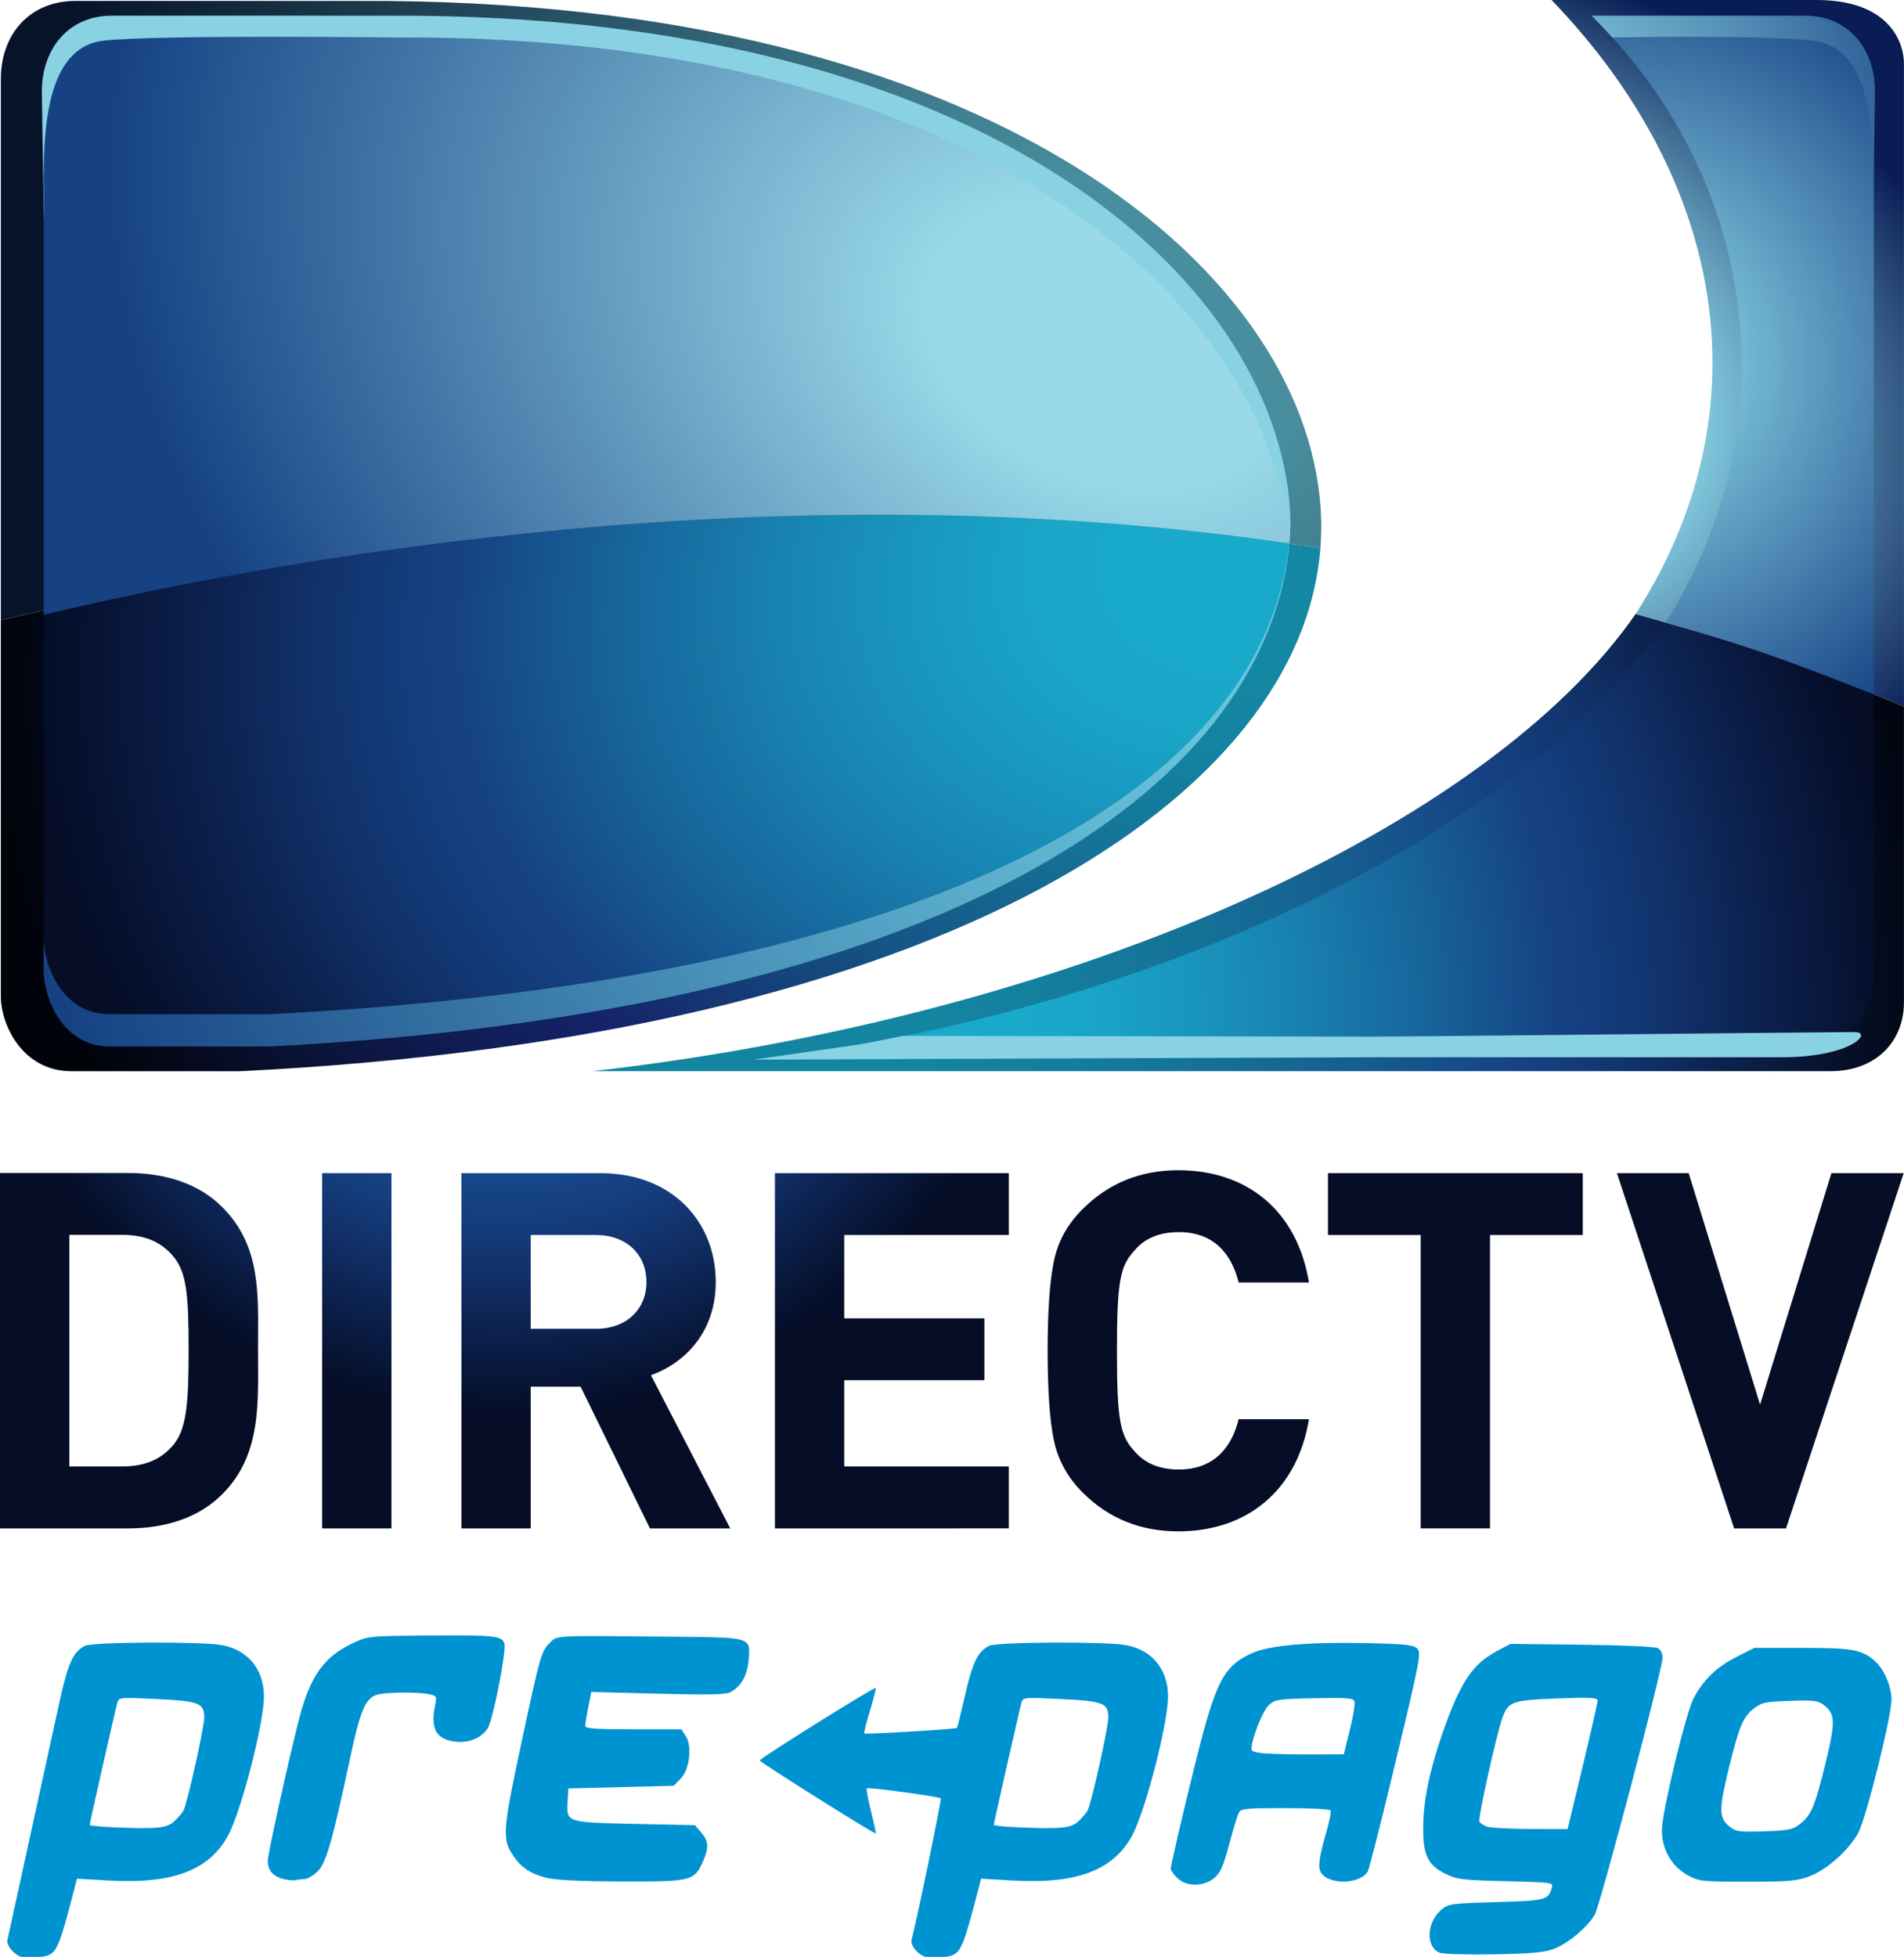 <?xml version="1.0" encoding="UTF-8" standalone="no"?>
<svg
   xmlns:dc="http://purl.org/dc/elements/1.1/"
   xmlns:cc="http://creativecommons.org/ns#"
   xmlns:rdf="http://www.w3.org/1999/02/22-rdf-syntax-ns#"
   xmlns:svg="http://www.w3.org/2000/svg"
   xmlns="http://www.w3.org/2000/svg"
   xmlns:xlink="http://www.w3.org/1999/xlink"
   xmlns:sodipodi="http://sodipodi.sourceforge.net/DTD/sodipodi-0.dtd"
   xmlns:inkscape="http://www.inkscape.org/namespaces/inkscape"
   id="svg2985"
   version="1.1"
   inkscape:version="1.0.2 (e86c870879, 2021-01-15, custom)"
   width="1000"
   height="1027.556"
   sodipodi:docname="DirecTV Prepago.svg">
  <defs
     id="defs2989">
    <linearGradient
       inkscape:collect="always"
       id="linearGradient3203">
      <stop
         style="stop-color:#33689b;stop-opacity:1"
         offset="0"
         id="stop3205" />
      <stop
         style="stop-color:#0e2441;stop-opacity:1"
         offset="1"
         id="stop3207" />
    </linearGradient>
    <linearGradient
       inkscape:collect="always"
       id="linearGradient3187">
      <stop
         style="stop-color:black;stop-opacity:1;"
         offset="0"
         id="stop3189" />
      <stop
         style="stop-color:black;stop-opacity:0;"
         offset="1"
         id="stop3191" />
    </linearGradient>
    <linearGradient
       inkscape:collect="always"
       id="linearGradient3087">
      <stop
         style="stop-color:#a6d7f6;stop-opacity:1"
         offset="0"
         id="stop3089" />
      <stop
         style="stop-color:#33679a;stop-opacity:1"
         offset="1"
         id="stop3091" />
    </linearGradient>
    <linearGradient
       inkscape:collect="always"
       id="linearGradient3067">
      <stop
         style="stop-color:#23b1ed;stop-opacity:1"
         offset="0"
         id="stop3069" />
      <stop
         style="stop-color:#193151;stop-opacity:1"
         offset="1"
         id="stop3071" />
    </linearGradient>
    <radialGradient
       inkscape:collect="always"
       xlink:href="#linearGradient3067"
       id="radialGradient3073"
       cx="220.963"
       cy="44.213"
       fx="220.963"
       fy="44.213"
       r="175.413"
       gradientTransform="matrix(-3.5888064e-5,0.82,-1.057,0,249.659,-49.435)"
       gradientUnits="userSpaceOnUse" />
    <radialGradient
       inkscape:collect="always"
       xlink:href="#linearGradient3087"
       id="radialGradient3093"
       cx="179.006"
       cy="1.485"
       fx="179.006"
       fy="1.485"
       r="174.282"
       gradientTransform="matrix(-1.3836424e-5,0.679,-0.867,-1.1411328e-8,185.329,-51.064)"
       gradientUnits="userSpaceOnUse" />
    <radialGradient
       inkscape:collect="always"
       xlink:href="#linearGradient3187"
       id="radialGradient3193"
       cx="91.586"
       cy="227.345"
       fx="91.586"
       fy="227.345"
       r="176"
       gradientTransform="matrix(-1.6461537e-8,0.255,-0.804,-2.1447142e-6,274.367,187.127)"
       gradientUnits="userSpaceOnUse" />
    <radialGradient
       inkscape:collect="always"
       xlink:href="#linearGradient3203"
       id="radialGradient3209"
       cx="296.643"
       cy="70.087"
       fx="296.643"
       fy="70.087"
       r="94.515"
       gradientTransform="matrix(0,0.306,-0.663,0,343.079,56.202)"
       gradientUnits="userSpaceOnUse" />
    <radialGradient
       inkscape:collect="always"
       xlink:href="#linearGradient3087"
       id="radialGradient3213"
       gradientUnits="userSpaceOnUse"
       gradientTransform="matrix(-1.3836424e-5,0.679,-0.867,-1.1411328e-8,185.329,-51.064)"
       cx="179.006"
       cy="1.485"
       fx="179.006"
       fy="1.485"
       r="174.282" />
    <radialGradient
       inkscape:collect="always"
       xlink:href="#linearGradient3067"
       id="radialGradient3219"
       gradientUnits="userSpaceOnUse"
       gradientTransform="matrix(-3.5888064e-5,0.82,-1.057,0,249.659,-49.435)"
       cx="220.963"
       cy="44.213"
       fx="220.963"
       fy="44.213"
       r="175.413" />
    <radialGradient
       inkscape:collect="always"
       xlink:href="#linearGradient3203"
       id="radialGradient3245"
       gradientUnits="userSpaceOnUse"
       gradientTransform="matrix(0,0.306,-0.663,0,343.079,56.202)"
       cx="296.643"
       cy="70.087"
       fx="296.643"
       fy="70.087"
       r="94.515" />
    <radialGradient
       inkscape:collect="always"
       xlink:href="#linearGradient3203"
       id="radialGradient3275"
       gradientUnits="userSpaceOnUse"
       gradientTransform="matrix(0,0.306,-0.663,0,343.079,56.202)"
       cx="296.643"
       cy="70.087"
       fx="296.643"
       fy="70.087"
       r="94.515" />
    <radialGradient
       inkscape:collect="always"
       xlink:href="#linearGradient3067"
       id="radialGradient3308"
       gradientUnits="userSpaceOnUse"
       gradientTransform="matrix(-3.5888064e-5,0.82,-1.057,0,249.659,-49.435)"
       cx="220.963"
       cy="44.213"
       fx="220.963"
       fy="44.213"
       r="175.413" />
    <radialGradient
       inkscape:collect="always"
       xlink:href="#linearGradient3087"
       id="radialGradient3320"
       gradientUnits="userSpaceOnUse"
       gradientTransform="matrix(-1.3836424e-5,0.679,-0.867,-1.1411328e-8,185.329,-51.064)"
       cx="179.006"
       cy="1.485"
       fx="179.006"
       fy="1.485"
       r="174.282" />
    <radialGradient
       id="SVGID_1_"
       cx="249.825"
       cy="-104.172"
       r="44.112"
       gradientTransform="matrix(1,0,0,-1,-159.11,-2.755)"
       gradientUnits="userSpaceOnUse">
      <stop
         offset="0"
         style="stop-color:#0E3092"
         id="stop2833" />
      <stop
         offset="1"
         style="stop-color:#060A32"
         id="stop2835" />
    </radialGradient>
    <radialGradient
       id="SVGID_2_"
       cx="204.022"
       cy="-72.352"
       r="48.938"
       gradientTransform="matrix(1,0,0,-1,-159.11,-2.755)"
       gradientUnits="userSpaceOnUse">
      <stop
         offset="0"
         style="stop-color:#19A9CB"
         id="stop2840" />
      <stop
         offset="0.064"
         style="stop-color:#19A4C8"
         id="stop2842" />
      <stop
         offset="0.155"
         style="stop-color:#1996BE"
         id="stop2844" />
      <stop
         offset="0.261"
         style="stop-color:#1981B0"
         id="stop2846" />
      <stop
         offset="0.38"
         style="stop-color:#18649C"
         id="stop2848" />
      <stop
         offset="0.5"
         style="stop-color:#164385"
         id="stop2850" />
      <stop
         offset="0.541"
         style="stop-color:#153E7E"
         id="stop2852" />
      <stop
         offset="0.611"
         style="stop-color:#12326B"
         id="stop2854" />
      <stop
         offset="0.7"
         style="stop-color:#0C224F"
         id="stop2856" />
      <stop
         offset="0.804"
         style="stop-color:#06112E"
         id="stop2858" />
      <stop
         offset="0.828"
         style="stop-color:#050D27"
         id="stop2860" />
    </radialGradient>
    <radialGradient
       id="SVGID_3_"
       cx="203.953"
       cy="-71.673"
       r="49.62"
       gradientTransform="matrix(1,0,0,-1,-159.11,-2.755)"
       gradientUnits="userSpaceOnUse">
      <stop
         offset="0"
         style="stop-color:#19A9CB"
         id="stop2865" />
      <stop
         offset="0.064"
         style="stop-color:#19A4C8"
         id="stop2867" />
      <stop
         offset="0.155"
         style="stop-color:#1996BE"
         id="stop2869" />
      <stop
         offset="0.261"
         style="stop-color:#1981B0"
         id="stop2871" />
      <stop
         offset="0.38"
         style="stop-color:#18649C"
         id="stop2873" />
      <stop
         offset="0.5"
         style="stop-color:#164385"
         id="stop2875" />
      <stop
         offset="0.541"
         style="stop-color:#153E7E"
         id="stop2877" />
      <stop
         offset="0.611"
         style="stop-color:#12326B"
         id="stop2879" />
      <stop
         offset="0.7"
         style="stop-color:#0C224F"
         id="stop2881" />
      <stop
         offset="0.804"
         style="stop-color:#06112E"
         id="stop2883" />
      <stop
         offset="0.828"
         style="stop-color:#050D27"
         id="stop2885" />
    </radialGradient>
    <radialGradient
       id="SVGID_4_"
       cx="202.98"
       cy="-71.673"
       r="49.622"
       gradientTransform="matrix(1,0,0,-1,-159.11,-2.755)"
       gradientUnits="userSpaceOnUse">
      <stop
         offset="0"
         style="stop-color:#19A9CB"
         id="stop2890" />
      <stop
         offset="0.064"
         style="stop-color:#19A4C8"
         id="stop2892" />
      <stop
         offset="0.155"
         style="stop-color:#1996BE"
         id="stop2894" />
      <stop
         offset="0.261"
         style="stop-color:#1981B0"
         id="stop2896" />
      <stop
         offset="0.38"
         style="stop-color:#18649C"
         id="stop2898" />
      <stop
         offset="0.5"
         style="stop-color:#164385"
         id="stop2900" />
      <stop
         offset="0.541"
         style="stop-color:#153E7E"
         id="stop2902" />
      <stop
         offset="0.611"
         style="stop-color:#12326B"
         id="stop2904" />
      <stop
         offset="0.7"
         style="stop-color:#0C224F"
         id="stop2906" />
      <stop
         offset="0.804"
         style="stop-color:#06112E"
         id="stop2908" />
      <stop
         offset="0.828"
         style="stop-color:#050D27"
         id="stop2910" />
    </radialGradient>
    <radialGradient
       id="SVGID_5_"
       cx="202.208"
       cy="-71.673"
       r="49.619"
       gradientTransform="matrix(1,0,0,-1,-159.11,-2.755)"
       gradientUnits="userSpaceOnUse">
      <stop
         offset="0"
         style="stop-color:#19A9CB"
         id="stop2915" />
      <stop
         offset="0.064"
         style="stop-color:#19A4C8"
         id="stop2917" />
      <stop
         offset="0.155"
         style="stop-color:#1996BE"
         id="stop2919" />
      <stop
         offset="0.261"
         style="stop-color:#1981B0"
         id="stop2921" />
      <stop
         offset="0.38"
         style="stop-color:#18649C"
         id="stop2923" />
      <stop
         offset="0.5"
         style="stop-color:#164385"
         id="stop2925" />
      <stop
         offset="0.541"
         style="stop-color:#153E7E"
         id="stop2927" />
      <stop
         offset="0.611"
         style="stop-color:#12326B"
         id="stop2929" />
      <stop
         offset="0.7"
         style="stop-color:#0C224F"
         id="stop2931" />
      <stop
         offset="0.804"
         style="stop-color:#06112E"
         id="stop2933" />
      <stop
         offset="0.828"
         style="stop-color:#050D27"
         id="stop2935" />
    </radialGradient>
    <radialGradient
       id="SVGID_6_"
       cx="201.68"
       cy="-71.672"
       r="49.619"
       gradientTransform="matrix(1,0,0,-1,-159.11,-2.755)"
       gradientUnits="userSpaceOnUse">
      <stop
         offset="0"
         style="stop-color:#19A9CB"
         id="stop2940" />
      <stop
         offset="0.064"
         style="stop-color:#19A4C8"
         id="stop2942" />
      <stop
         offset="0.155"
         style="stop-color:#1996BE"
         id="stop2944" />
      <stop
         offset="0.261"
         style="stop-color:#1981B0"
         id="stop2946" />
      <stop
         offset="0.38"
         style="stop-color:#18649C"
         id="stop2948" />
      <stop
         offset="0.5"
         style="stop-color:#164385"
         id="stop2950" />
      <stop
         offset="0.541"
         style="stop-color:#153E7E"
         id="stop2952" />
      <stop
         offset="0.611"
         style="stop-color:#12326B"
         id="stop2954" />
      <stop
         offset="0.7"
         style="stop-color:#0C224F"
         id="stop2956" />
      <stop
         offset="0.804"
         style="stop-color:#06112E"
         id="stop2958" />
      <stop
         offset="0.828"
         style="stop-color:#050D27"
         id="stop2960" />
    </radialGradient>
    <radialGradient
       id="SVGID_7_"
       cx="201.69"
       cy="-71.672"
       r="49.616"
       gradientTransform="matrix(1,0,0,-1,-159.11,-2.755)"
       gradientUnits="userSpaceOnUse">
      <stop
         offset="0"
         style="stop-color:#19A9CB"
         id="stop2965" />
      <stop
         offset="0.064"
         style="stop-color:#19A4C8"
         id="stop2967" />
      <stop
         offset="0.155"
         style="stop-color:#1996BE"
         id="stop2969" />
      <stop
         offset="0.261"
         style="stop-color:#1981B0"
         id="stop2971" />
      <stop
         offset="0.38"
         style="stop-color:#18649C"
         id="stop2973" />
      <stop
         offset="0.5"
         style="stop-color:#164385"
         id="stop2975" />
      <stop
         offset="0.541"
         style="stop-color:#153E7E"
         id="stop2977" />
      <stop
         offset="0.611"
         style="stop-color:#12326B"
         id="stop2979" />
      <stop
         offset="0.7"
         style="stop-color:#0C224F"
         id="stop2981" />
      <stop
         offset="0.804"
         style="stop-color:#06112E"
         id="stop2983" />
      <stop
         offset="0.828"
         style="stop-color:#050D27"
         id="stop2985" />
    </radialGradient>
    <radialGradient
       id="SVGID_8_"
       cx="201.37"
       cy="-71.673"
       r="49.62"
       gradientTransform="matrix(1,0,0,-1,-159.11,-2.755)"
       gradientUnits="userSpaceOnUse">
      <stop
         offset="0"
         style="stop-color:#19A9CB"
         id="stop2990" />
      <stop
         offset="0.064"
         style="stop-color:#19A4C8"
         id="stop2992" />
      <stop
         offset="0.155"
         style="stop-color:#1996BE"
         id="stop2994" />
      <stop
         offset="0.261"
         style="stop-color:#1981B0"
         id="stop2996" />
      <stop
         offset="0.38"
         style="stop-color:#18649C"
         id="stop2998" />
      <stop
         offset="0.5"
         style="stop-color:#164385"
         id="stop3000" />
      <stop
         offset="0.541"
         style="stop-color:#153E7E"
         id="stop3002" />
      <stop
         offset="0.611"
         style="stop-color:#12326B"
         id="stop3004" />
      <stop
         offset="0.7"
         style="stop-color:#0C224F"
         id="stop3006" />
      <stop
         offset="0.804"
         style="stop-color:#06112E"
         id="stop3008" />
      <stop
         offset="0.828"
         style="stop-color:#050D27"
         id="stop3010" />
    </radialGradient>
    <radialGradient
       id="SVGID_9_"
       cx="283.023"
       cy="-36.487"
       r="31.683"
       gradientTransform="matrix(1,0,0,-1,-159.11,-2.755)"
       gradientUnits="userSpaceOnUse">
      <stop
         offset="0.16"
         style="stop-color:#88D2E4"
         id="stop3017" />
      <stop
         offset="1"
         style="stop-color:#164284"
         id="stop3019" />
    </radialGradient>
    <radialGradient
       id="SVGID_10_"
       cx="256.483"
       cy="84.883"
       r="51.365"
       fx="251.497"
       fy="85.261"
       gradientTransform="matrix(0.973,0.284,0.198,-0.698,-155.356,22.111)"
       gradientUnits="userSpaceOnUse">
      <stop
         offset="0.415"
         style="stop-color:#88D2E4"
         id="stop3024" />
      <stop
         offset="0.862"
         style="stop-color:#091C54"
         id="stop3026" />
    </radialGradient>
    <radialGradient
       id="SVGID_11_"
       cx="218.149"
       cy="-84.57"
       r="88.348"
       gradientTransform="matrix(1,0,0,-1,-159.11,-2.755)"
       gradientUnits="userSpaceOnUse">
      <stop
         offset="0.139"
         style="stop-color:#1485A0"
         id="stop3031" />
      <stop
         offset="0.206"
         style="stop-color:#1483A0"
         id="stop3033" />
      <stop
         offset="0.301"
         style="stop-color:#147C9D"
         id="stop3035" />
      <stop
         offset="0.412"
         style="stop-color:#157098"
         id="stop3037" />
      <stop
         offset="0.536"
         style="stop-color:#165D90"
         id="stop3039" />
      <stop
         offset="0.663"
         style="stop-color:#164284"
         id="stop3041" />
      <stop
         offset="0.695"
         style="stop-color:#143E7D"
         id="stop3043" />
      <stop
         offset="0.751"
         style="stop-color:#11346C"
         id="stop3045" />
      <stop
         offset="0.822"
         style="stop-color:#0D2452"
         id="stop3047" />
      <stop
         offset="0.907"
         style="stop-color:#071431"
         id="stop3049" />
      <stop
         offset="1"
         style="stop-color:#010510"
         id="stop3051" />
    </radialGradient>
    <radialGradient
       id="SVGID_12_"
       cx="230.604"
       cy="-83.67"
       r="73.396"
       gradientTransform="matrix(1,0,0,-1,-159.11,-2.755)"
       gradientUnits="userSpaceOnUse">
      <stop
         offset="0.139"
         style="stop-color:#19A9CB"
         id="stop3056" />
      <stop
         offset="0.206"
         style="stop-color:#19A4C8"
         id="stop3058" />
      <stop
         offset="0.301"
         style="stop-color:#1996BE"
         id="stop3060" />
      <stop
         offset="0.412"
         style="stop-color:#1881AF"
         id="stop3062" />
      <stop
         offset="0.536"
         style="stop-color:#17649B"
         id="stop3064" />
      <stop
         offset="0.663"
         style="stop-color:#164284"
         id="stop3066" />
      <stop
         offset="0.705"
         style="stop-color:#143D7D"
         id="stop3068" />
      <stop
         offset="0.777"
         style="stop-color:#11326A"
         id="stop3070" />
      <stop
         offset="0.869"
         style="stop-color:#0C214E"
         id="stop3072" />
      <stop
         offset="0.976"
         style="stop-color:#06102E"
         id="stop3074" />
      <stop
         offset="1"
         style="stop-color:#050D27"
         id="stop3076" />
    </radialGradient>
    <radialGradient
       id="SVGID_13_"
       cx="-370.239"
       cy="681.286"
       r="88.094"
       fx="-377.718"
       fy="682.933"
       gradientTransform="matrix(-0.978,0.269,0.201,0.752,-404.349,-364.798)"
       gradientUnits="userSpaceOnUse">
      <stop
         offset="0.139"
         style="stop-color:#1487A3"
         id="stop3081" />
      <stop
         offset="0.196"
         style="stop-color:#1483A1"
         id="stop3083" />
      <stop
         offset="0.276"
         style="stop-color:#147A9B"
         id="stop3085" />
      <stop
         offset="0.371"
         style="stop-color:#156A92"
         id="stop3087" />
      <stop
         offset="0.476"
         style="stop-color:#155485"
         id="stop3089-4" />
      <stop
         offset="0.588"
         style="stop-color:#153875"
         id="stop3091-1" />
      <stop
         offset="0.663"
         style="stop-color:#152369"
         id="stop3093" />
      <stop
         offset="0.698"
         style="stop-color:#132163"
         id="stop3095" />
      <stop
         offset="0.756"
         style="stop-color:#101C55"
         id="stop3097-3" />
      <stop
         offset="0.832"
         style="stop-color:#0B153E"
         id="stop3099-6" />
      <stop
         offset="0.921"
         style="stop-color:#060B22"
         id="stop3101" />
      <stop
         offset="1"
         style="stop-color:#000309"
         id="stop3103" />
    </radialGradient>
    <radialGradient
       id="SVGID_14_"
       cx="256.669"
       cy="160.092"
       r="85.953"
       fx="248.326"
       fy="160.725"
       gradientTransform="matrix(0.925,0.418,0.292,-0.664,-189.009,33.577)"
       gradientUnits="userSpaceOnUse">
      <stop
         offset="0.16"
         style="stop-color:#488E9E"
         id="stop3108" />
      <stop
         offset="1"
         style="stop-color:#071329"
         id="stop3110" />
    </radialGradient>
    <radialGradient
       id="SVGID_15_"
       cx="-371.986"
       cy="681.587"
       r="82.869"
       fx="-379.021"
       fy="683.137"
       gradientTransform="matrix(-0.978,0.269,0.201,0.752,-407.888,-364.866)"
       gradientUnits="userSpaceOnUse">
      <stop
         offset="0.139"
         style="stop-color:#19A9CB"
         id="stop3115" />
      <stop
         offset="0.206"
         style="stop-color:#19A4C8"
         id="stop3117" />
      <stop
         offset="0.301"
         style="stop-color:#1996BE"
         id="stop3119" />
      <stop
         offset="0.412"
         style="stop-color:#1881AF"
         id="stop3121" />
      <stop
         offset="0.536"
         style="stop-color:#17649B"
         id="stop3123" />
      <stop
         offset="0.663"
         style="stop-color:#164284"
         id="stop3125" />
      <stop
         offset="0.705"
         style="stop-color:#143D7D"
         id="stop3127" />
      <stop
         offset="0.777"
         style="stop-color:#11326A"
         id="stop3129" />
      <stop
         offset="0.869"
         style="stop-color:#0C214E"
         id="stop3131" />
      <stop
         offset="0.976"
         style="stop-color:#06102E"
         id="stop3133" />
      <stop
         offset="1"
         style="stop-color:#050D27"
         id="stop3135" />
    </radialGradient>
    <radialGradient
       id="SVGID_16_"
       cx="254.893"
       cy="159.362"
       r="80.504"
       fx="247.079"
       fy="159.954"
       gradientTransform="matrix(0.925,0.418,0.292,-0.664,-188.952,34.585)"
       gradientUnits="userSpaceOnUse">
      <stop
         offset="0.16"
         style="stop-color:#99D9E8"
         id="stop3140" />
      <stop
         offset="1"
         style="stop-color:#164284"
         id="stop3142" />
    </radialGradient>
    <radialGradient
       id="SVGID_17_"
       cx="503.027"
       cy="-54.876"
       r="96.344"
       gradientTransform="matrix(0.95,0,0,-1,-378.431,-2.755)"
       gradientUnits="userSpaceOnUse">
      <stop
         offset="0"
         style="stop-color:#69C7DD"
         id="stop3153" />
      <stop
         offset="0.128"
         style="stop-color:#65C0D8"
         id="stop3155" />
      <stop
         offset="0.309"
         style="stop-color:#5AADCB"
         id="stop3157" />
      <stop
         offset="0.521"
         style="stop-color:#4890B7"
         id="stop3159" />
      <stop
         offset="0.758"
         style="stop-color:#306A9E"
         id="stop3161" />
      <stop
         offset="1"
         style="stop-color:#164284"
         id="stop3163" />
    </radialGradient>
    <radialGradient
       id="SVGID_18_"
       cx="283.023"
       cy="-36.487"
       r="31.683"
       gradientTransform="matrix(1,0,0,-1,-159.11,-2.755)"
       gradientUnits="userSpaceOnUse">
      <stop
         offset="0.16"
         style="stop-color:#88D2E4"
         id="stop3172" />
      <stop
         offset="1"
         style="stop-color:#164284"
         id="stop3174" />
    </radialGradient>
    <radialGradient
       id="SVGID_19_"
       cx="275.165"
       cy="-21.462"
       r="34.491"
       gradientTransform="matrix(1,0,0,-1,-159.11,-2.755)"
       gradientUnits="userSpaceOnUse">
      <stop
         offset="0"
         style="stop-color:#88D2E4"
         id="stop3179" />
      <stop
         offset="0.128"
         style="stop-color:#82CBDF"
         id="stop3181" />
      <stop
         offset="0.309"
         style="stop-color:#73B6D0"
         id="stop3183" />
      <stop
         offset="0.521"
         style="stop-color:#5A96BA"
         id="stop3185" />
      <stop
         offset="0.758"
         style="stop-color:#396DA0"
         id="stop3187" />
      <stop
         offset="1"
         style="stop-color:#164284"
         id="stop3189-3" />
    </radialGradient>
  </defs>
  <sodipodi:namedview
     pagecolor="#ffffff"
     bordercolor="#666666"
     borderopacity="1"
     objecttolerance="10"
     gridtolerance="10"
     guidetolerance="10"
     inkscape:pageopacity="0"
     inkscape:pageshadow="2"
     inkscape:window-width="1366"
     inkscape:window-height="705"
     id="namedview2987"
     showgrid="false"
     inkscape:zoom="0.31008436"
     inkscape:cx="148.73565"
     inkscape:cy="653.16517"
     inkscape:window-x="-8"
     inkscape:window-y="-8"
     inkscape:window-maximized="1"
     inkscape:current-layer="g3328"
     fit-margin-top="0"
     fit-margin-left="0"
     fit-margin-right="0"
     fit-margin-bottom="0"
     inkscape:document-rotation="0" />
  <g
     id="g3328"
     transform="translate(0.322,171.51)">
    <g
       id="g1529">
      <g
         transform="matrix(7.239,0,0,7.239,-53.478,-224.174)"
         id="g3196">
        <g
           id="g3015">
          <radialGradient
             id="radialGradient3814"
             cx="249.825"
             cy="-104.172"
             r="44.112"
             gradientTransform="matrix(1,0,0,-1,-159.11,-2.755)"
             gradientUnits="userSpaceOnUse">
            <stop
               offset="0"
               style="stop-color:#0E3092"
               id="stop3810" />
            <stop
               offset="1"
               style="stop-color:#060A32"
               id="stop3812" />
          </radialGradient>
          <radialGradient
             id="radialGradient3839"
             cx="204.022"
             cy="-72.352"
             r="48.938"
             gradientTransform="matrix(1,0,0,-1,-159.11,-2.755)"
             gradientUnits="userSpaceOnUse">
            <stop
               offset="0"
               style="stop-color:#19A9CB"
               id="stop3817" />
            <stop
               offset="0.064"
               style="stop-color:#19A4C8"
               id="stop3819" />
            <stop
               offset="0.155"
               style="stop-color:#1996BE"
               id="stop3821" />
            <stop
               offset="0.261"
               style="stop-color:#1981B0"
               id="stop3823" />
            <stop
               offset="0.38"
               style="stop-color:#18649C"
               id="stop3825" />
            <stop
               offset="0.5"
               style="stop-color:#164385"
               id="stop3827" />
            <stop
               offset="0.541"
               style="stop-color:#153E7E"
               id="stop3829" />
            <stop
               offset="0.611"
               style="stop-color:#12326B"
               id="stop3831" />
            <stop
               offset="0.7"
               style="stop-color:#0C224F"
               id="stop3833" />
            <stop
               offset="0.804"
               style="stop-color:#06112E"
               id="stop3835" />
            <stop
               offset="0.828"
               style="stop-color:#050D27"
               id="stop3837" />
          </radialGradient>
          <radialGradient
             id="radialGradient3864"
             cx="203.953"
             cy="-71.673"
             r="49.62"
             gradientTransform="matrix(1,0,0,-1,-159.11,-2.755)"
             gradientUnits="userSpaceOnUse">
            <stop
               offset="0"
               style="stop-color:#19A9CB"
               id="stop3842" />
            <stop
               offset="0.064"
               style="stop-color:#19A4C8"
               id="stop3844" />
            <stop
               offset="0.155"
               style="stop-color:#1996BE"
               id="stop3846" />
            <stop
               offset="0.261"
               style="stop-color:#1981B0"
               id="stop3848" />
            <stop
               offset="0.38"
               style="stop-color:#18649C"
               id="stop3850" />
            <stop
               offset="0.5"
               style="stop-color:#164385"
               id="stop3852" />
            <stop
               offset="0.541"
               style="stop-color:#153E7E"
               id="stop3854" />
            <stop
               offset="0.611"
               style="stop-color:#12326B"
               id="stop3856" />
            <stop
               offset="0.7"
               style="stop-color:#0C224F"
               id="stop3858" />
            <stop
               offset="0.804"
               style="stop-color:#06112E"
               id="stop3860" />
            <stop
               offset="0.828"
               style="stop-color:#050D27"
               id="stop3862" />
          </radialGradient>
          <radialGradient
             id="radialGradient3889"
             cx="202.98"
             cy="-71.673"
             r="49.622"
             gradientTransform="matrix(1,0,0,-1,-159.11,-2.755)"
             gradientUnits="userSpaceOnUse">
            <stop
               offset="0"
               style="stop-color:#19A9CB"
               id="stop3867" />
            <stop
               offset="0.064"
               style="stop-color:#19A4C8"
               id="stop3869" />
            <stop
               offset="0.155"
               style="stop-color:#1996BE"
               id="stop3871" />
            <stop
               offset="0.261"
               style="stop-color:#1981B0"
               id="stop3873" />
            <stop
               offset="0.38"
               style="stop-color:#18649C"
               id="stop3875" />
            <stop
               offset="0.5"
               style="stop-color:#164385"
               id="stop3877" />
            <stop
               offset="0.541"
               style="stop-color:#153E7E"
               id="stop3879" />
            <stop
               offset="0.611"
               style="stop-color:#12326B"
               id="stop3881" />
            <stop
               offset="0.7"
               style="stop-color:#0C224F"
               id="stop3883" />
            <stop
               offset="0.804"
               style="stop-color:#06112E"
               id="stop3885" />
            <stop
               offset="0.828"
               style="stop-color:#050D27"
               id="stop3887" />
          </radialGradient>
          <radialGradient
             id="radialGradient3914"
             cx="202.208"
             cy="-71.673"
             r="49.619"
             gradientTransform="matrix(1,0,0,-1,-159.11,-2.755)"
             gradientUnits="userSpaceOnUse">
            <stop
               offset="0"
               style="stop-color:#19A9CB"
               id="stop3892" />
            <stop
               offset="0.064"
               style="stop-color:#19A4C8"
               id="stop3894" />
            <stop
               offset="0.155"
               style="stop-color:#1996BE"
               id="stop3896" />
            <stop
               offset="0.261"
               style="stop-color:#1981B0"
               id="stop3898" />
            <stop
               offset="0.38"
               style="stop-color:#18649C"
               id="stop3900" />
            <stop
               offset="0.5"
               style="stop-color:#164385"
               id="stop3902" />
            <stop
               offset="0.541"
               style="stop-color:#153E7E"
               id="stop3904" />
            <stop
               offset="0.611"
               style="stop-color:#12326B"
               id="stop3906" />
            <stop
               offset="0.7"
               style="stop-color:#0C224F"
               id="stop3908" />
            <stop
               offset="0.804"
               style="stop-color:#06112E"
               id="stop3910" />
            <stop
               offset="0.828"
               style="stop-color:#050D27"
               id="stop3912" />
          </radialGradient>
          <radialGradient
             id="radialGradient3939"
             cx="201.68"
             cy="-71.672"
             r="49.619"
             gradientTransform="matrix(1,0,0,-1,-159.11,-2.755)"
             gradientUnits="userSpaceOnUse">
            <stop
               offset="0"
               style="stop-color:#19A9CB"
               id="stop3917" />
            <stop
               offset="0.064"
               style="stop-color:#19A4C8"
               id="stop3919" />
            <stop
               offset="0.155"
               style="stop-color:#1996BE"
               id="stop3921" />
            <stop
               offset="0.261"
               style="stop-color:#1981B0"
               id="stop3923" />
            <stop
               offset="0.38"
               style="stop-color:#18649C"
               id="stop3925" />
            <stop
               offset="0.5"
               style="stop-color:#164385"
               id="stop3927" />
            <stop
               offset="0.541"
               style="stop-color:#153E7E"
               id="stop3929" />
            <stop
               offset="0.611"
               style="stop-color:#12326B"
               id="stop3931" />
            <stop
               offset="0.7"
               style="stop-color:#0C224F"
               id="stop3933" />
            <stop
               offset="0.804"
               style="stop-color:#06112E"
               id="stop3935" />
            <stop
               offset="0.828"
               style="stop-color:#050D27"
               id="stop3937" />
          </radialGradient>
          <radialGradient
             id="radialGradient3964"
             cx="201.69"
             cy="-71.672"
             r="49.616"
             gradientTransform="matrix(1,0,0,-1,-159.11,-2.755)"
             gradientUnits="userSpaceOnUse">
            <stop
               offset="0"
               style="stop-color:#19A9CB"
               id="stop3942" />
            <stop
               offset="0.064"
               style="stop-color:#19A4C8"
               id="stop3944" />
            <stop
               offset="0.155"
               style="stop-color:#1996BE"
               id="stop3946" />
            <stop
               offset="0.261"
               style="stop-color:#1981B0"
               id="stop3948" />
            <stop
               offset="0.38"
               style="stop-color:#18649C"
               id="stop3950" />
            <stop
               offset="0.5"
               style="stop-color:#164385"
               id="stop3952" />
            <stop
               offset="0.541"
               style="stop-color:#153E7E"
               id="stop3954" />
            <stop
               offset="0.611"
               style="stop-color:#12326B"
               id="stop3956" />
            <stop
               offset="0.7"
               style="stop-color:#0C224F"
               id="stop3958" />
            <stop
               offset="0.804"
               style="stop-color:#06112E"
               id="stop3960" />
            <stop
               offset="0.828"
               style="stop-color:#050D27"
               id="stop3962" />
          </radialGradient>
          <radialGradient
             id="radialGradient3989"
             cx="201.37"
             cy="-71.673"
             r="49.62"
             gradientTransform="matrix(1,0,0,-1,-159.11,-2.755)"
             gradientUnits="userSpaceOnUse">
            <stop
               offset="0"
               style="stop-color:#19A9CB"
               id="stop3967" />
            <stop
               offset="0.064"
               style="stop-color:#19A4C8"
               id="stop3969" />
            <stop
               offset="0.155"
               style="stop-color:#1996BE"
               id="stop3971" />
            <stop
               offset="0.261"
               style="stop-color:#1981B0"
               id="stop3973" />
            <stop
               offset="0.38"
               style="stop-color:#18649C"
               id="stop3975" />
            <stop
               offset="0.5"
               style="stop-color:#164385"
               id="stop3977" />
            <stop
               offset="0.541"
               style="stop-color:#153E7E"
               id="stop3979" />
            <stop
               offset="0.611"
               style="stop-color:#12326B"
               id="stop3981" />
            <stop
               offset="0.7"
               style="stop-color:#0C224F"
               id="stop3983" />
            <stop
               offset="0.804"
               style="stop-color:#06112E"
               id="stop3985" />
            <stop
               offset="0.828"
               style="stop-color:#050D27"
               id="stop3987" />
          </radialGradient>
        </g>
        <g
           id="g4994">
          <path
             id="path2863"
             d="m 23.456,115.671 c -1.702,1.705 -4.129,2.469 -6.806,2.469 H 7.343 V 92.36 h 9.309 c 2.677,0 5.104,0.761 6.806,2.461 2.895,2.896 2.604,6.447 2.604,10.319 0,3.872 0.289,7.639 -2.606,10.531 z m -3.511,-17.23 c -0.869,-1.049 -2.028,-1.596 -3.767,-1.596 h -3.802 v 16.803 h 3.802 c 1.737,0 2.896,-0.545 3.767,-1.595 0.939,-1.16 1.084,-3.005 1.084,-6.913 0,-3.91 -0.144,-5.536 -1.084,-6.699 z"
             inkscape:connector-curvature="0"
             style="fill:url(#SVGID_2_)" />
          <path
             id="path2888"
             d="M 30.717,118.14 V 92.373 h 5.028 v 25.768 h -5.028 z"
             inkscape:connector-curvature="0"
             style="fill:url(#SVGID_3_)" />
          <path
             id="path2913"
             d="m 54.498,118.14 -5.029,-10.28 h -3.62 v 10.28 H 40.82 V 92.373 h 10.099 c 5.246,0 8.354,3.582 8.354,7.887 0,3.623 -2.204,5.865 -4.702,6.769 l 5.753,11.112 H 54.498 Z M 50.587,96.858 h -4.738 v 6.804 h 4.738 c 2.207,0 3.657,-1.412 3.657,-3.402 0,-1.989 -1.45,-3.402 -3.657,-3.402 z"
             inkscape:connector-curvature="0"
             style="fill:url(#SVGID_4_)" />
          <path
             id="path2938"
             d="M 63.566,118.14 V 92.373 h 16.969 v 4.485 h -11.94 v 6.045 h 10.168 v 4.486 H 68.595 v 6.259 h 11.939 v 4.491 z"
             inkscape:connector-curvature="0"
             style="fill:url(#SVGID_5_)" />
          <path
             id="path2963"
             d="m 92.831,118.354 c -2.747,0 -5.063,-0.94 -6.944,-2.821 -1.125,-1.121 -1.813,-2.427 -2.1,-3.873 -0.289,-1.447 -0.435,-3.58 -0.435,-6.404 0,-2.823 0.146,-4.959 0.435,-6.403 0.287,-1.483 0.975,-2.752 2.1,-3.869 1.881,-1.886 4.197,-2.825 6.944,-2.825 4.959,0 8.614,2.895 9.482,8.141 H 97.21 c -0.543,-2.207 -1.915,-3.653 -4.34,-3.653 -1.373,0 -2.463,0.433 -3.223,1.339 -1.046,1.123 -1.266,2.278 -1.266,7.273 0,4.994 0.22,6.15 1.266,7.272 0.76,0.902 1.85,1.337 3.223,1.337 2.425,0 3.797,-1.447 4.34,-3.652 h 5.104 c -0.868,5.242 -4.56,8.138 -9.483,8.138 z"
             inkscape:connector-curvature="0"
             style="fill:url(#SVGID_6_)" />
          <path
             id="path2988"
             d="m 115.448,96.858 v 21.281 h -5.029 V 96.858 h -6.729 v -4.485 h 18.488 v 4.485 z"
             inkscape:connector-curvature="0"
             style="fill:url(#SVGID_7_)" />
          <path
             id="path3013"
             d="m 136.924,118.14 h -3.764 l -8.505,-25.768 h 5.207 l 5.179,16.789 5.175,-16.789 h 5.245 z"
             inkscape:connector-curvature="0"
             style="fill:url(#SVGID_8_)" />
          <g
             id="g3194">
            <g
               id="g3170">
              <g
                 id="g3168">
                <g
                   id="g3147">
                  <radialGradient
                     gradientUnits="userSpaceOnUse"
                     gradientTransform="matrix(1,0,0,-1,-159.11,-2.755)"
                     r="31.683"
                     cy="-36.487"
                     cx="283.023"
                     id="radialGradient3997">
                    <stop
                       id="stop3993"
                       style="stop-color:#88D2E4"
                       offset="0.16" />
                    <stop
                       id="stop3995"
                       style="stop-color:#164284"
                       offset="1" />
                  </radialGradient>
                  <path
                     id="path3022"
                     d="m 143.295,13.839 c 0,-2.527 -1.79,-4.41 -6.444,-4.212 h -12.872 c 10.99,11.678 13.033,28.805 4.206,42.819 6.114,1.699 9,2.811 15.11,5.199 z"
                     inkscape:connector-curvature="0"
                     style="fill:url(#SVGID_9_)" />
                  <radialGradient
                     gradientUnits="userSpaceOnUse"
                     gradientTransform="matrix(0.973,0.284,0.198,-0.698,-155.356,22.111)"
                     fy="85.261"
                     fx="251.497"
                     r="51.365"
                     cy="84.883"
                     cx="256.483"
                     id="radialGradient4004">
                    <stop
                       id="stop4000"
                       style="stop-color:#88D2E4"
                       offset="0.415" />
                    <stop
                       id="stop4002"
                       style="stop-color:#091C54"
                       offset="0.862" />
                  </radialGradient>
                  <path
                     id="path3029"
                     d="m 145.48,11.897 c 0,-1.677 -1.185,-4.622 -6.327,-4.622 h -19.241 c 12.812,13.308 15.434,30.018 6.097,44.543 6.538,1.816 13.047,4.032 19.473,6.719 -0.002,0 -0.002,-45.462 -0.002,-46.64 z"
                     inkscape:connector-curvature="0"
                     style="fill:url(#SVGID_10_)" />
                  <radialGradient
                     gradientUnits="userSpaceOnUse"
                     gradientTransform="matrix(1,0,0,-1,-159.11,-2.755)"
                     r="88.348"
                     cy="-84.57"
                     cx="218.149"
                     id="radialGradient4029">
                    <stop
                       id="stop4007"
                       style="stop-color:#1485A0"
                       offset="0.139" />
                    <stop
                       id="stop4009"
                       style="stop-color:#1483A0"
                       offset="0.206" />
                    <stop
                       id="stop4011"
                       style="stop-color:#147C9D"
                       offset="0.301" />
                    <stop
                       id="stop4013"
                       style="stop-color:#157098"
                       offset="0.412" />
                    <stop
                       id="stop4015"
                       style="stop-color:#165D90"
                       offset="0.536" />
                    <stop
                       id="stop4017"
                       style="stop-color:#164284"
                       offset="0.663" />
                    <stop
                       id="stop4019"
                       style="stop-color:#143E7D"
                       offset="0.695" />
                    <stop
                       id="stop4021"
                       style="stop-color:#11346C"
                       offset="0.751" />
                    <stop
                       id="stop4023"
                       style="stop-color:#0D2452"
                       offset="0.822" />
                    <stop
                       id="stop4025"
                       style="stop-color:#071431"
                       offset="0.907" />
                    <stop
                       id="stop4027"
                       style="stop-color:#010510"
                       offset="1" />
                  </radialGradient>
                  <path
                     id="path3054"
                     d="m 126.008,51.818 c -10.564,15.24 -40.134,29.098 -75.692,33.16 h 89.801 c 3.339,0 5.364,-2.152 5.364,-5.016 V 68.593 64.161 58.536 c -6.426,-2.685 -12.935,-4.901 -19.473,-6.718 z"
                     inkscape:connector-curvature="0"
                     style="fill:url(#SVGID_11_)" />
                  <radialGradient
                     gradientUnits="userSpaceOnUse"
                     gradientTransform="matrix(1,0,0,-1,-159.11,-2.755)"
                     r="73.396"
                     cy="-83.67"
                     cx="230.604"
                     id="radialGradient4054">
                    <stop
                       id="stop4032"
                       style="stop-color:#19A9CB"
                       offset="0.139" />
                    <stop
                       id="stop4034"
                       style="stop-color:#19A4C8"
                       offset="0.206" />
                    <stop
                       id="stop4036"
                       style="stop-color:#1996BE"
                       offset="0.301" />
                    <stop
                       id="stop4038"
                       style="stop-color:#1881AF"
                       offset="0.412" />
                    <stop
                       id="stop4040"
                       style="stop-color:#17649B"
                       offset="0.536" />
                    <stop
                       id="stop4042"
                       style="stop-color:#164284"
                       offset="0.663" />
                    <stop
                       id="stop4044"
                       style="stop-color:#143D7D"
                       offset="0.705" />
                    <stop
                       id="stop4046"
                       style="stop-color:#11326A"
                       offset="0.777" />
                    <stop
                       id="stop4048"
                       style="stop-color:#0C214E"
                       offset="0.869" />
                    <stop
                       id="stop4050"
                       style="stop-color:#06102E"
                       offset="0.976" />
                    <stop
                       id="stop4052"
                       style="stop-color:#050D27"
                       offset="1" />
                  </radialGradient>
                  <path
                     id="path3079"
                     d="M 128.185,52.446 C 116.85,68.429 91.143,80.188 64.248,83.917 l 74.025,-0.996 c 3.128,0 5.019,-2.008 5.019,-4.692 V 67.601 63.458 57.645 c -6.003,-2.507 -8.993,-3.499 -15.107,-5.199 z"
                     inkscape:connector-curvature="0"
                     style="fill:url(#SVGID_12_)" />
                  <radialGradient
                     gradientUnits="userSpaceOnUse"
                     gradientTransform="matrix(-0.978,0.269,0.201,0.752,-404.349,-364.798)"
                     fy="682.933"
                     fx="-377.718"
                     r="88.094"
                     cy="681.286"
                     cx="-370.239"
                     id="radialGradient4081">
                    <stop
                       id="stop4057"
                       style="stop-color:#1487A3"
                       offset="0.139" />
                    <stop
                       id="stop4059"
                       style="stop-color:#1483A1"
                       offset="0.196" />
                    <stop
                       id="stop4061"
                       style="stop-color:#147A9B"
                       offset="0.276" />
                    <stop
                       id="stop4063"
                       style="stop-color:#156A92"
                       offset="0.371" />
                    <stop
                       id="stop4065"
                       style="stop-color:#155485"
                       offset="0.476" />
                    <stop
                       id="stop4067"
                       style="stop-color:#153875"
                       offset="0.588" />
                    <stop
                       id="stop4069"
                       style="stop-color:#152369"
                       offset="0.663" />
                    <stop
                       id="stop4071"
                       style="stop-color:#132163"
                       offset="0.698" />
                    <stop
                       id="stop4073"
                       style="stop-color:#101C55"
                       offset="0.756" />
                    <stop
                       id="stop4075"
                       style="stop-color:#0B153E"
                       offset="0.832" />
                    <stop
                       id="stop4077"
                       style="stop-color:#060B22"
                       offset="0.921" />
                    <stop
                       id="stop4079"
                       style="stop-color:#000309"
                       offset="1" />
                  </radialGradient>
                  <path
                     id="path3106"
                     d="m 7.405,52.261 v 27.307 c 0,2.039 1.571,5.411 5.124,5.411 H 24.736 C 76.426,82.438 101.794,64.855 103.142,47.021 63.576,41.22 26.343,47.765 7.405,52.261 Z"
                     inkscape:connector-curvature="0"
                     style="fill:url(#SVGID_13_)" />
                  <radialGradient
                     gradientUnits="userSpaceOnUse"
                     gradientTransform="matrix(0.925,0.418,0.292,-0.664,-189.009,33.577)"
                     fy="160.725"
                     fx="248.326"
                     r="85.953"
                     cy="160.092"
                     cx="256.669"
                     id="radialGradient4088">
                    <stop
                       id="stop4084"
                       style="stop-color:#488E9E"
                       offset="0.16" />
                    <stop
                       id="stop4086"
                       style="stop-color:#071329"
                       offset="1" />
                  </radialGradient>
                  <path
                     id="path3113"
                     d="M 33.311,7.343 H 12.8 C 9.517,7.343 7.404,9.745 7.404,13 v 33.401 5.859 c 18.938,-4.496 56.172,-11.041 95.737,-5.24 0.045,-0.637 0.072,-1.278 0.06,-1.916 C 102.833,27.367 79.763,7.102 33.311,7.343 Z"
                     inkscape:connector-curvature="0"
                     style="fill:url(#SVGID_14_)" />
                  <radialGradient
                     gradientUnits="userSpaceOnUse"
                     gradientTransform="matrix(-0.978,0.269,0.201,0.752,-407.888,-364.866)"
                     fy="683.137"
                     fx="-379.021"
                     r="82.869"
                     cy="681.587"
                     cx="-371.986"
                     id="radialGradient4113">
                    <stop
                       id="stop4091"
                       style="stop-color:#19A9CB"
                       offset="0.139" />
                    <stop
                       id="stop4093"
                       style="stop-color:#19A4C8"
                       offset="0.206" />
                    <stop
                       id="stop4095"
                       style="stop-color:#1996BE"
                       offset="0.301" />
                    <stop
                       id="stop4097"
                       style="stop-color:#1881AF"
                       offset="0.412" />
                    <stop
                       id="stop4099"
                       style="stop-color:#17649B"
                       offset="0.536" />
                    <stop
                       id="stop4101"
                       style="stop-color:#164284"
                       offset="0.663" />
                    <stop
                       id="stop4103"
                       style="stop-color:#143D7D"
                       offset="0.705" />
                    <stop
                       id="stop4105"
                       style="stop-color:#11326A"
                       offset="0.777" />
                    <stop
                       id="stop4107"
                       style="stop-color:#0C214E"
                       offset="0.869" />
                    <stop
                       id="stop4109"
                       style="stop-color:#06102E"
                       offset="0.976" />
                    <stop
                       id="stop4111"
                       style="stop-color:#050D27"
                       offset="1" />
                  </radialGradient>
                  <path
                     id="path3138"
                     d="m 10.515,51.868 v 25.526 c 0,1.906 1.472,5.063 4.797,5.063 H 26.721 C 75.052,80.082 99.629,63.369 100.892,46.695 63.897,41.27 28.226,47.661 10.515,51.868 Z"
                     inkscape:connector-curvature="0"
                     style="fill:url(#SVGID_15_)" />
                  <radialGradient
                     gradientUnits="userSpaceOnUse"
                     gradientTransform="matrix(0.925,0.418,0.292,-0.664,-188.952,34.585)"
                     fy="159.954"
                     fx="247.079"
                     r="80.504"
                     cy="159.362"
                     cx="254.893"
                     id="radialGradient4120">
                    <stop
                       id="stop4116"
                       style="stop-color:#99D9E8"
                       offset="0.16" />
                    <stop
                       id="stop4118"
                       style="stop-color:#164284"
                       offset="1" />
                  </radialGradient>
                  <path
                     id="path3145"
                     d="M 34.745,9.871 H 15.563 c -3.072,0 -5.048,2.241 -5.048,5.284 v 31.23 5.482 c 17.711,-4.207 53.383,-10.598 90.377,-5.172 0.045,-0.602 0.069,-1.199 0.059,-1.797 C 100.604,28.316 78.176,9.639 34.745,9.871 Z"
                     inkscape:connector-curvature="0"
                     style="fill:url(#SVGID_16_)" />
                </g>
                <path
                   id="path3149"
                   d="m 141.853,82.138 c 1.47,-0.043 -0.17,1.826 -5.205,1.826 -1.095,0 -27.16,0 -29.48,0 -2.317,0 -45.114,0.174 -45.114,0.174 0,0 6.685,-0.971 7.472,-1.08 0.793,-0.105 3.271,-0.641 3.301,-0.641 0.605,0 31.288,0.051 34.235,0.051 2.951,0 32.521,-0.33 34.791,-0.33 z"
                   inkscape:connector-curvature="0"
                   style="fill:#88d2e4" />
                <path
                   id="path3151"
                   d="M 14.906,10.217 C 19.073,9.783 36.158,9.995 36.158,9.995 78.817,9.761 99.674,29.647 100.89,46.659 c 0.038,-0.511 0.082,-1.249 0.076,-1.464 C 100.615,27.915 79.195,8.179 35.616,8.415 H 15.443 c -3.084,0 -5.064,2.344 -5.064,5.513 l 0.146,9.388 C 10.64,20.035 9.633,10.775 14.906,10.217 Z"
                   inkscape:connector-curvature="0"
                   style="fill:#88d2e4" />
                <radialGradient
                   gradientUnits="userSpaceOnUse"
                   gradientTransform="matrix(0.95,0,0,-1,-378.431,-2.755)"
                   r="96.344"
                   cy="-54.876"
                   cx="503.027"
                   id="radialGradient4138">
                  <stop
                     id="stop4126"
                     style="stop-color:#69C7DD"
                     offset="0" />
                  <stop
                     id="stop4128"
                     style="stop-color:#65C0D8"
                     offset="0.128" />
                  <stop
                     id="stop4130"
                     style="stop-color:#5AADCB"
                     offset="0.309" />
                  <stop
                     id="stop4132"
                     style="stop-color:#4890B7"
                     offset="0.521" />
                  <stop
                     id="stop4134"
                     style="stop-color:#306A9E"
                     offset="0.758" />
                  <stop
                     id="stop4136"
                     style="stop-color:#164284"
                     offset="1" />
                </radialGradient>
                <path
                   id="path3166"
                   d="m 100.87,46.982 c 0,-0.038 0.021,-0.193 0.008,-0.265 C 98.985,64.383 75.732,78.319 26.961,80.842 H 15.283 c -3.395,0 -4.768,-3.495 -4.772,-5.559 l -0.002,2.329 c 0,2.054 1.368,5.57 4.774,5.57 h 11.678 c 48.771,-2.518 72.021,-18.53 73.909,-36.2 z"
                   inkscape:connector-curvature="0"
                   style="fill:url(#SVGID_17_)" />
              </g>
            </g>
            <radialGradient
               gradientUnits="userSpaceOnUse"
               gradientTransform="matrix(1,0,0,-1,-159.11,-2.755)"
               r="31.683"
               cy="-36.487"
               cx="283.023"
               id="radialGradient4147">
              <stop
                 id="stop4143"
                 style="stop-color:#88D2E4"
                 offset="0.16" />
              <stop
                 id="stop4145"
                 style="stop-color:#164284"
                 offset="1" />
            </radialGradient>
            <path
               id="path3177"
               d="m 143.295,13.839 c 0,-2.527 -1.79,-4.41 -6.444,-4.212 h -12.872 c 10.99,11.678 13.033,28.805 4.206,42.819 6.114,1.699 9,2.811 15.11,5.199 z"
               inkscape:connector-curvature="0"
               style="fill:url(#SVGID_18_)" />
            <radialGradient
               gradientUnits="userSpaceOnUse"
               gradientTransform="matrix(1,0,0,-1,-159.11,-2.755)"
               r="34.491"
               cy="-21.462"
               cx="275.165"
               id="radialGradient4162">
              <stop
                 id="stop4150"
                 style="stop-color:#88D2E4"
                 offset="0" />
              <stop
                 id="stop4152"
                 style="stop-color:#82CBDF"
                 offset="0.128" />
              <stop
                 id="stop4154"
                 style="stop-color:#73B6D0"
                 offset="0.309" />
              <stop
                 id="stop4156"
                 style="stop-color:#5A96BA"
                 offset="0.521" />
              <stop
                 id="stop4158"
                 style="stop-color:#396DA0"
                 offset="0.758" />
              <stop
                 id="stop4160"
                 style="stop-color:#164284"
                 offset="1" />
            </radialGradient>
            <path
               id="path3192"
               d="M 138.853,10.217 C 134.686,9.783 124.326,9.995 124.326,9.995 123.703,9.337 123.418,9.019 122.827,8.415 h 15.488 c 3.084,0 5.066,2.344 5.066,5.513 l -0.147,9.388 c -0.116,-3.281 0.893,-12.541 -4.381,-13.099 z"
               inkscape:connector-curvature="0"
               style="fill:url(#SVGID_19_)" />
          </g>
        </g>
      </g>
      <g
         id="g1327"
         transform="matrix(1.136,0,0,1.131,-619.545,-384.954)">
        <path
           id="path97"
           style="fill:#0093d1;fill-opacity:1;stroke-width:1.211"
           d="m 1381.688,1059.811 c 8.127,-3.083 18.222,-12.135 22.568,-20.237 3.654,-6.812 15.394,-54.119 15.353,-61.867 -0.031,-5.924 -3.302,-13.698 -7.351,-17.472 -6.059,-5.647 -10.339,-6.462 -33.93,-6.462 h -22.134 l -8.544,4.334 c -8.947,4.538 -15.354,10.834 -19.671,19.329 -3.572,7.028 -14.471,52.545 -14.551,60.766 -0.088,9.115 4.546,17.171 12.253,21.297 4.992,2.673 6.59,2.839 27.326,2.839 19.328,0 22.838,-0.309 28.681,-2.526 z m -36.867,-23.005 c -5.071,-4.044 -5.131,-7.758 -0.439,-27.054 4.861,-19.991 6.572,-24.028 11.901,-28.083 3.326,-2.531 5.368,-2.94 16.443,-3.295 11.362,-0.364 12.971,-0.146 15.849,2.15 5.071,4.044 5.131,7.758 0.439,27.054 -4.861,19.991 -6.572,24.028 -11.901,28.083 -3.326,2.531 -5.368,2.94 -16.443,3.295 -11.362,0.364 -12.971,0.146 -15.849,-2.15 z" />
        <path
           id="path93"
           style="fill:#0093d1;fill-opacity:1;stroke-width:1.211"
           d="m 1106.549,1060.555 c 2.834,-2.418 4.162,-5.438 6.837,-15.553 1.826,-6.904 3.823,-13.513 4.438,-14.687 0.997,-1.904 3.314,-2.135 21.458,-2.135 11.187,0 20.631,0.478 20.988,1.063 0.356,0.585 -0.683,5.662 -2.31,11.283 -3.052,10.545 -3.618,15.337 -2.088,17.662 3.771,5.726 17.898,5.375 21.537,-0.535 0.701,-1.138 6.6,-24.435 13.11,-51.772 11.1,-46.612 11.71,-49.832 9.809,-51.76 -1.709,-1.733 -5.387,-2.133 -23.402,-2.543 -26.307,-0.599 -44.861,1.011 -52.835,4.586 -11.815,5.297 -15.788,11.668 -22.466,36.031 -4.181,15.254 -15.252,61.873 -15.252,64.229 0,0.629 1.329,2.491 2.953,4.138 4.128,4.185 12.313,4.182 17.223,-0.01 z m 25.241,-57.657 c -5.795,-0.318 -8.121,-0.916 -8.121,-2.091 0,-4.505 5.102,-17.611 7.89,-20.27 2.979,-2.841 3.957,-2.998 21.082,-3.372 15.074,-0.33 18.069,-0.1 18.648,1.431 0.38,1.003 -0.57,6.944 -2.11,13.201 l -2.8,11.377 -13.234,0.085 c -7.279,0.046 -16.889,-0.116 -21.355,-0.361 z" />
        <path
           style="fill:#0093d1;fill-opacity:1;stroke-width:1.211"
           d="m 797.806,1060.551 c -7.372,-1.808 -11.682,-4.682 -15.46,-10.309 -5.223,-7.779 -4.934,-11.47 4.282,-54.62 8.001,-37.464 8.744,-40.129 12.159,-43.591 4.183,-4.241 -0.226,-3.97 56.202,-3.444 38.057,0.355 37.097,0.065 36.207,10.944 -0.574,7.019 -3.406,12.067 -8.265,14.736 -2.273,1.248 -9.478,1.417 -33.681,0.789 l -30.789,-0.799 -1.394,7.039 c -0.767,3.871 -1.394,7.771 -1.394,8.665 0,1.297 4.508,1.626 22.23,1.626 h 22.23 l 1.98,3.064 c 3.094,4.788 1.806,15.663 -2.355,19.887 l -3.227,3.275 -24.339,0.61 -24.339,0.61 -0.357,6.207 c -0.552,9.604 -0.71,9.552 31.326,10.26 l 27.597,0.61 2.9,3.423 c 3.477,4.103 3.599,7.098 0.562,13.879 -3.827,8.545 -5.508,8.94 -37.606,8.821 -18.482,-0.069 -30.225,-0.642 -34.469,-1.683 z"
           id="path493" />
        <path
           style="fill:#0093d1;fill-opacity:1;stroke-width:1.211"
           d="m 676.17,1061.094 c -4.814,-1.146 -7.277,-4.013 -7.277,-8.469 0,-3.213 10.063,-48.891 14.656,-66.527 5.005,-19.217 11.397,-28.211 24.445,-34.394 7.196,-3.41 7.304,-3.421 34.89,-3.645 30.873,-0.25 34.091,0.08 35.386,3.63 1.134,3.109 -5.229,35.614 -7.73,39.483 -2.884,4.462 -8.646,6.873 -14.757,6.175 -9.018,-1.031 -11.757,-5.883 -9.532,-16.885 0.857,-4.237 0.739,-4.448 -2.892,-5.184 -5.794,-1.175 -20.998,-0.913 -24.46,0.422 -5.056,1.949 -7.328,7.553 -12.023,29.653 -8.271,38.934 -11.08,48.658 -15.143,52.411 -1.997,1.845 -4.66,3.354 -5.919,3.354 -1.259,0 -3.01,0.217 -3.891,0.483 -0.881,0.265 -3.471,0.038 -5.754,-0.506 z"
           id="path491" />
        <path
           id="path83"
           style="fill:#0093d1;fill-opacity:1;stroke-width:1.211"
           d="m 1263.464,1093.553 c 6.364,-2.392 15.262,-9.805 18.844,-15.698 2.51,-4.13 31.452,-114.219 31.452,-119.637 0,-1.793 -0.944,-3.652 -2.2,-4.334 -1.229,-0.667 -16.764,-1.359 -35.191,-1.568 l -32.991,-0.374 -6.092,3.26 c -11.633,6.225 -17.178,14.687 -25.565,39.012 -5.887,17.074 -8.648,30.985 -8.645,43.556 0,12.267 2.231,16.864 10.09,20.813 5.417,2.722 7.629,3 28.002,3.518 21.847,0.555 22.112,0.594 21.36,3.144 -1.651,5.604 -2.83,5.905 -25.777,6.572 -20.957,0.609 -22.027,0.761 -25.351,3.597 -6.763,5.77 -7.234,17.125 -0.825,19.873 1.524,0.653 12.532,0.997 24.982,0.779 17.47,-0.306 23.472,-0.846 27.906,-2.512 z m -31.091,-56.824 c -1.421,-0.581 -2.905,-1.584 -3.298,-2.228 -0.801,-1.314 7.925,-40.83 10.689,-48.406 2.699,-7.398 4.601,-8.059 25.427,-8.83 15.369,-0.569 18.494,-0.396 18.506,1.024 0.01,0.94 -3.105,14.74 -6.918,30.668 l -6.932,28.959 -17.445,-0.066 c -9.595,-0.034 -18.608,-0.541 -20.029,-1.123 z" />
        <path
           id="path79"
           style="fill:#0093d1;fill-opacity:1;stroke-width:1.211"
           d="m 985.775,1096.335 c 3.693,-1.706 5.368,-6.073 11.554,-30.122 l 1.357,-5.274 14.668,0.844 c 29.613,1.704 46.513,-4.724 55.244,-21.013 6.092,-11.366 16.542,-52.105 16.526,-64.43 -0.016,-12.471 -7.293,-21.496 -19.174,-23.781 -9.451,-1.817 -60.067,-1.565 -63.68,0.317 -5.138,2.677 -7.521,7.628 -10.985,22.823 -1.868,8.196 -3.571,15.062 -3.784,15.257 -0.627,0.577 -42.299,3.067 -42.802,2.557 -0.253,-0.256 0.919,-5.015 2.603,-10.576 1.684,-5.561 2.872,-10.303 2.64,-10.538 -0.591,-0.6 -53.671,32.725 -53.625,33.668 0.038,0.789 53.24,34.376 53.704,33.904 0.142,-0.144 -0.865,-4.796 -2.237,-10.337 -1.372,-5.541 -2.246,-10.328 -1.94,-10.638 0.64,-0.649 33.357,3.805 34.196,4.656 0.456,0.463 -11.503,58.616 -13.533,65.806 -0.351,1.244 0.65,3.378 2.431,5.184 2.338,2.37 4.262,3.07 8.44,3.07 2.977,0 6.754,-0.62 8.395,-1.378 z m 29.915,-59.241 c -6.121,-0.255 -11.129,-0.777 -11.129,-1.159 0,-0.826 11.915,-53.697 12.843,-56.992 0.603,-2.14 1.691,-2.224 18.262,-1.402 19.658,0.975 21.832,1.838 21.832,8.671 0,4.48 -7.816,39.772 -9.516,42.969 -0.6,1.128 -2.502,3.389 -4.226,5.024 -3.479,3.3 -7.726,3.737 -28.066,2.889 z" />
        <path
           id="path79-9"
           style="fill:#0093d1;fill-opacity:1;stroke-width:1.211"
           d="m 567.775,1096.335 c 3.693,-1.706 5.368,-6.073 11.554,-30.122 l 1.357,-5.274 14.668,0.844 c 29.613,1.704 46.513,-4.724 55.244,-21.013 6.092,-11.366 16.542,-52.105 16.526,-64.43 -0.016,-12.471 -7.293,-21.496 -19.174,-23.781 -9.451,-1.817 -60.067,-1.565 -63.68,0.317 -5.138,2.677 -7.521,7.628 -10.985,22.823 l -24.777,113.76 c -0.351,1.244 0.65,3.378 2.431,5.184 2.338,2.37 4.262,3.07 8.44,3.07 2.977,0 6.754,-0.62 8.395,-1.378 z m 29.915,-59.241 c -6.121,-0.255 -11.129,-0.777 -11.129,-1.159 0,-0.826 11.915,-53.697 12.843,-56.992 0.603,-2.14 1.691,-2.224 18.262,-1.402 19.658,0.975 21.832,1.838 21.832,8.671 0,4.48 -7.816,39.772 -9.516,42.969 -0.6,1.128 -2.502,3.389 -4.226,5.024 -3.479,3.3 -7.726,3.737 -28.066,2.889 z"
           sodipodi:nodetypes="sscsscssccsssssssssss" />
      </g>
    </g>
  </g>
</svg>
